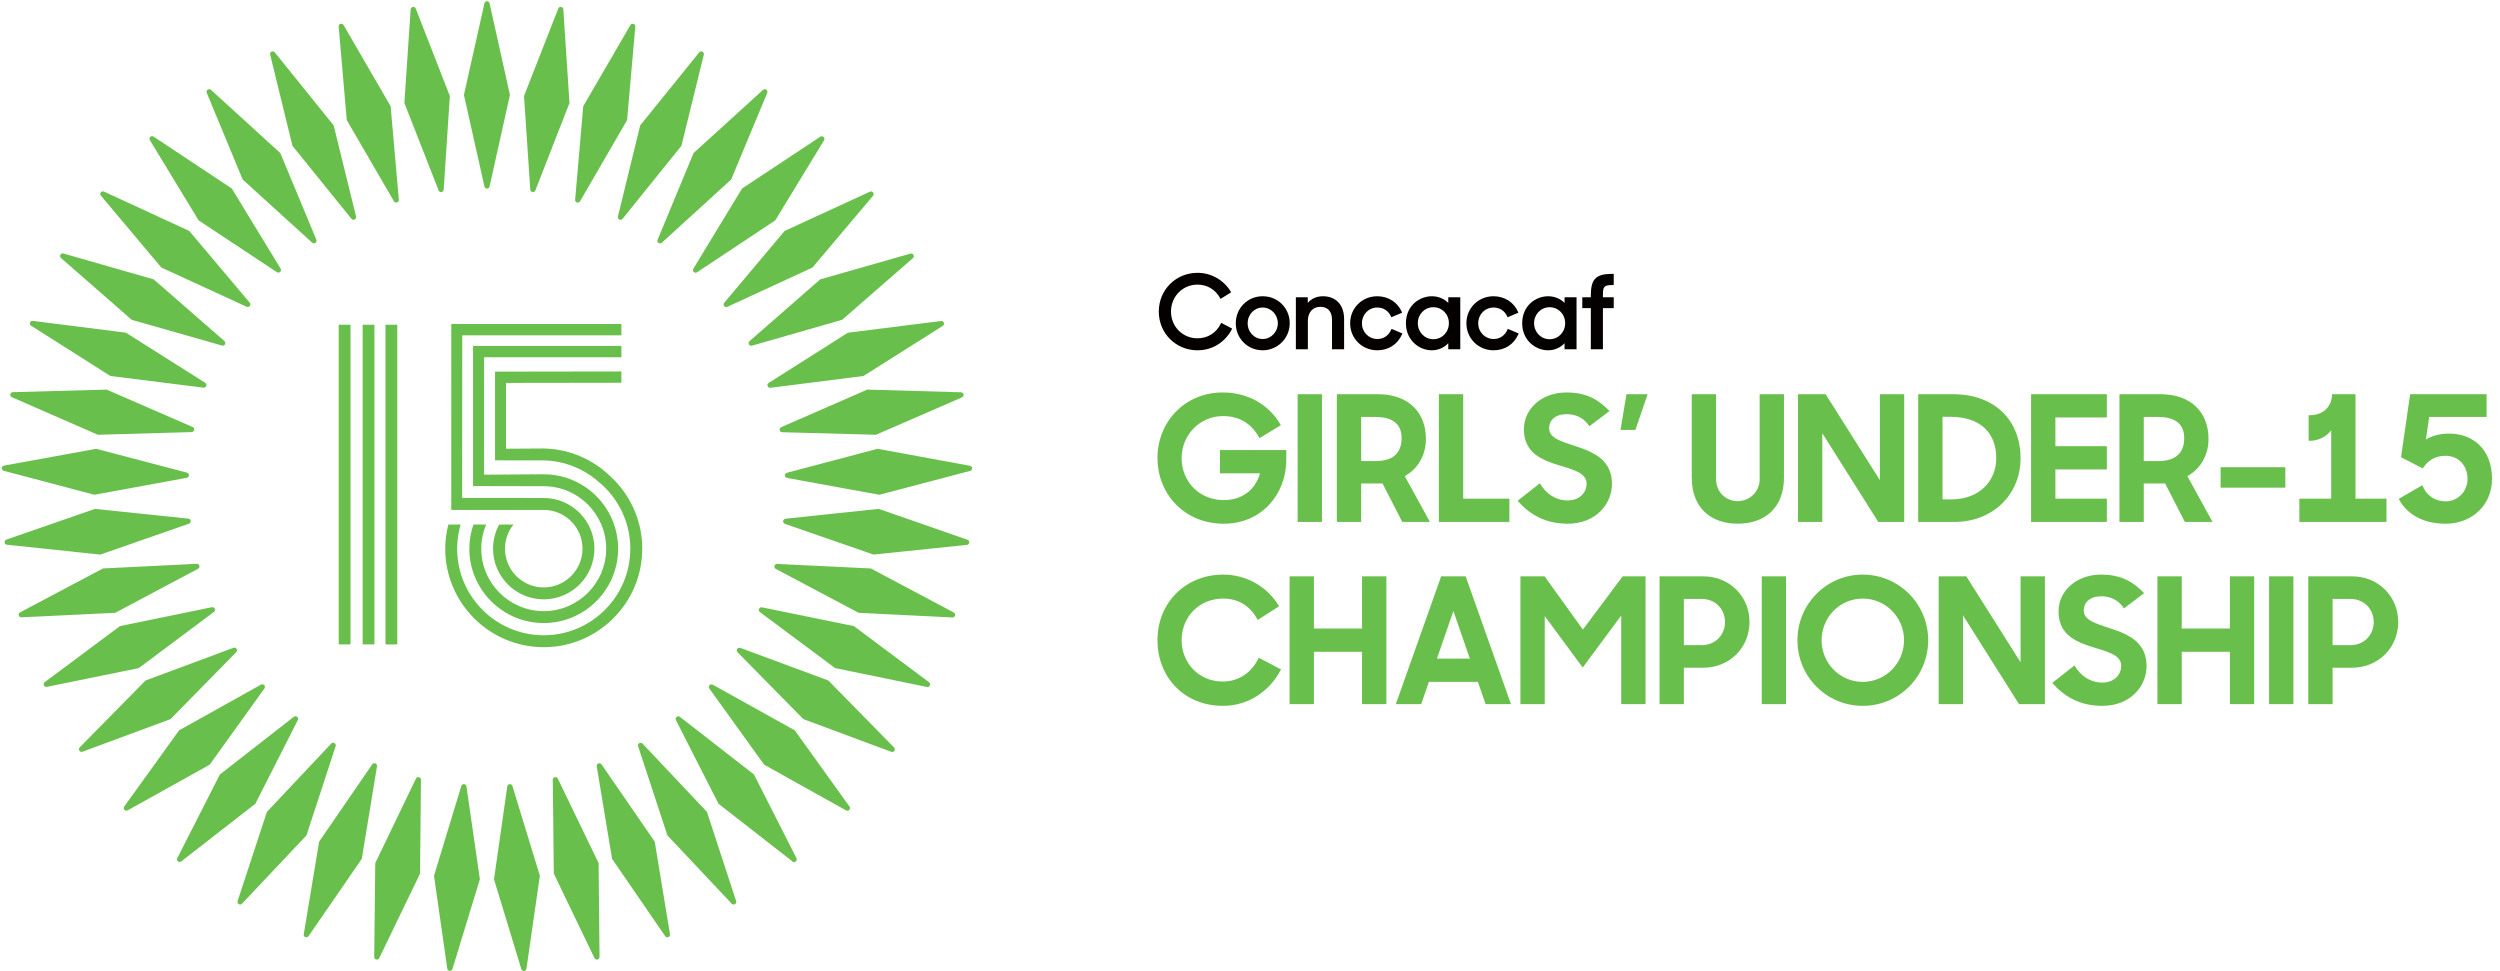 <?xml version="1.0" encoding="UTF-8"?>
<svg width="1400px" height="544px" viewBox="0 0 1400 544" version="1.1" xmlns="http://www.w3.org/2000/svg" xmlns:xlink="http://www.w3.org/1999/xlink" preserveAspectRatio="none">
    <title>Girls under-16 championship/2</title>
    <g id="Girls-under-16-championship/2" stroke="none" stroke-width="1" fill="none" fill-rule="evenodd">
        <g id="Group" transform="translate(648.733, 152.785)" fill="#040000" fill-rule="nonzero">
            <path d="M21.883,43.379 C9.72,43.379 0.192,33.851 0.192,21.688 C0.192,9.525 9.72,-0.003 21.883,-0.003 C29.527,-0.003 36.686,4.076 40.565,10.641 L40.718,10.9 L34.767,14.597 L34.613,14.307 C31.989,9.41 27.35,6.601 21.883,6.601 C13.551,6.601 7.023,13.228 7.023,21.688 C7.023,30.085 13.526,36.662 21.826,36.662 C27.659,36.662 32.463,33.608 35.005,28.284 L35.144,27.994 L41.285,31.252 L41.146,31.523 C37.311,38.947 30.111,43.379 21.883,43.379 Z" id="Path"></path>
            <path d="M58.381,43.379 C49.926,43.379 43.304,36.732 43.304,28.246 C43.304,19.76 49.926,13.113 58.381,13.113 C66.867,13.113 73.514,19.76 73.514,28.246 C73.514,36.591 66.725,43.379 58.381,43.379 Z M58.381,19.43 C53.661,19.43 49.964,23.302 49.964,28.246 C49.964,33.189 53.661,37.061 58.381,37.061 C63.052,37.061 66.853,33.106 66.853,28.246 C66.853,23.385 63.052,19.43 58.381,19.43 Z" id="Shape"></path>
            <path d="M97.193,42.809 L97.193,26.364 C97.193,21.635 94.851,19.031 90.6,19.031 C86.454,19.031 83.668,22.162 83.668,26.82 L83.668,42.809 L76.951,42.809 L76.951,13.683 L83.609,13.683 L83.609,16.822 C85.698,14.422 88.675,13.113 92.085,13.113 C99.414,13.113 103.967,17.994 103.967,25.851 L103.967,42.809 L97.193,42.809 L97.193,42.809 Z" id="Path"></path>
            <path d="M122.536,43.379 C114.019,43.379 107.347,36.732 107.347,28.246 C107.347,19.76 114.019,13.113 122.536,13.113 C128.727,13.113 134.014,16.528 136.335,22.025 L136.453,22.307 L130.416,24.887 L130.295,24.605 C128.877,21.316 126.049,19.43 122.536,19.43 C117.722,19.43 113.95,23.302 113.95,28.246 C113.95,33.189 117.772,37.061 122.651,37.061 C126.119,37.061 129.018,35.044 130.406,31.665 L130.524,31.377 L136.63,33.957 L136.506,34.242 C133.981,40.049 128.89,43.379 122.536,43.379 Z" id="Path"></path>
            <path d="M153.091,43.379 C145.959,43.379 138.584,37.718 138.584,28.246 C138.584,18.416 146.087,13.113 153.147,13.113 C156.652,13.113 160.083,14.539 162.305,16.878 L162.305,13.683 L169.022,13.683 L169.022,42.809 L162.305,42.809 L162.305,39.412 C160.039,41.91 156.658,43.379 153.091,43.379 Z M153.946,19.259 C149.067,19.259 145.245,23.182 145.245,28.189 C145.245,33.228 149.067,37.175 153.946,37.175 C158.825,37.175 162.647,33.228 162.647,28.189 C162.647,23.182 158.825,19.259 153.946,19.259 Z" id="Shape"></path>
            <path d="M187.65,43.379 C179.131,43.379 172.459,36.732 172.459,28.246 C172.459,19.76 179.131,13.113 187.65,13.113 C193.84,13.113 199.127,16.528 201.448,22.025 L201.566,22.307 L195.528,24.887 L195.407,24.605 C193.989,21.316 191.161,19.43 187.65,19.43 C182.834,19.43 179.062,23.302 179.062,28.246 C179.062,33.189 182.884,37.061 187.764,37.061 C191.231,37.061 194.13,35.044 195.518,31.665 L195.636,31.377 L201.741,33.957 L201.617,34.242 C199.092,40.049 194,43.379 187.65,43.379 Z" id="Path"></path>
            <path d="M218.202,43.379 C211.072,43.379 203.697,37.718 203.697,28.246 C203.697,18.416 211.2,13.113 218.259,13.113 C221.765,13.113 225.195,14.539 227.417,16.878 L227.417,13.683 L234.134,13.683 L234.134,42.809 L227.417,42.809 L227.417,39.412 C225.151,41.91 221.769,43.379 218.202,43.379 Z M219.059,19.259 C214.178,19.259 210.356,23.182 210.356,28.189 C210.356,33.228 214.178,37.175 219.059,37.175 C223.937,37.175 227.759,33.228 227.759,28.189 C227.759,23.182 223.937,19.259 219.059,19.259 Z" id="Shape"></path>
            <path d="M242.133,42.809 L242.133,19.772 L237.348,19.772 L237.348,13.683 L242.133,13.683 L242.133,12.508 C242.133,3.469 245.048,0.568 254.131,0.568 L254.951,0.568 L254.951,6.828 L254.643,6.828 C249.331,6.828 248.907,7.695 248.907,12.565 L248.907,13.683 L254.951,13.683 L254.951,19.772 L248.907,19.772 L248.907,42.809 L242.133,42.809 L242.133,42.809 Z" id="Path"></path>
        </g>
        <path d="M685.327,293.279 C706.593,293.279 720.313,276.717 720.313,257.509 L720.313,252.021 L683.171,252.021 L683.171,265.055 L705.613,265.055 C703.065,274.169 695.715,280.049 685.327,280.049 C671.607,280.049 661.709,269.661 661.709,256.529 C661.709,243.691 671.803,233.009 684.837,233.009 C694.147,233.009 700.909,237.223 705.319,245.357 L717.275,238.105 C711.199,227.325 699.635,219.779 684.739,219.779 C663.571,219.779 648.185,236.145 648.185,256.529 C648.185,276.325 662.983,293.279 685.327,293.279 Z M740.305,292.299 L740.305,220.759 L726.683,220.759 L726.683,292.299 L740.305,292.299 Z M762.257,292.299 L762.257,270.739 L774.213,270.739 L785.287,292.299 L800.771,292.299 L786.659,266.623 C794.401,262.409 798.517,254.373 798.517,245.847 C798.517,230.853 788.717,220.759 771.567,220.759 L748.635,220.759 L748.635,292.299 L762.257,292.299 Z M770.391,258.195 L762.257,258.195 L762.257,233.499 L770.391,233.499 C780.583,233.499 784.895,238.105 784.895,245.259 C784.895,252.413 781.465,258.195 770.391,258.195 Z M845.263,292.299 L845.263,279.265 L819.391,279.265 L819.391,220.759 L805.769,220.759 L805.769,292.299 L845.263,292.299 Z M877.897,293.279 C893.675,293.279 902.691,282.303 902.691,270.935 C902.691,260.044 895.775,255.081 888.07,251.929 L887.468,251.687 C885.658,250.971 883.814,250.349 882.013,249.767 C874.369,247.219 867.509,245.357 867.509,239.869 C867.509,235.361 870.939,231.931 877.309,231.931 C882.895,231.931 887.109,234.283 890.049,238.693 L901.319,230.167 C895.537,224.189 888.873,219.779 877.211,219.779 C863.393,219.779 853.397,228.893 853.397,240.359 C853.397,251.839 860.876,256.32 868.944,259.2 L869.536,259.408 C869.832,259.511 870.128,259.611 870.425,259.71 L871.019,259.906 C871.118,259.938 871.217,259.97 871.316,260.002 L871.91,260.192 C872.206,260.286 872.503,260.379 872.799,260.47 L873.389,260.653 C873.487,260.683 873.585,260.713 873.683,260.743 C873.918,260.815 874.153,260.887 874.387,260.959 L875.087,261.172 C882.181,263.339 888.481,265.319 888.481,270.837 C888.481,275.737 884.757,280.245 877.799,280.245 C871.429,280.245 865.843,276.717 862.315,270.641 L849.869,280.441 C856.337,287.791 864.961,293.279 877.897,293.279 Z M915.823,240.751 L922.683,220.759 L910.825,220.759 L907.493,240.751 L915.823,240.751 Z M973.153,293.279 C988.049,293.279 999.025,284.557 999.025,267.505 L999.025,220.759 L985.403,220.759 L985.403,268.387 C985.403,275.247 979.915,280.637 973.055,280.637 C966.195,280.637 961.001,275.247 961.001,268.387 L961.001,220.759 L947.379,220.759 L947.379,267.505 C947.379,284.557 958.257,293.279 973.153,293.279 Z M1020.487,292.299 L1020.487,242.613 L1051.847,292.299 L1066.351,292.299 L1066.351,220.759 L1052.729,220.759 L1052.729,268.877 L1022.349,220.759 L1006.865,220.759 L1006.865,292.299 L1020.487,292.299 Z M1094.281,292.299 C1116.135,292.299 1131.521,276.913 1131.521,256.529 C1131.521,236.243 1117.899,220.759 1093.693,220.759 L1074.191,220.759 L1074.191,292.299 L1094.281,292.299 Z M1092.713,279.657 L1087.813,279.657 L1087.813,233.401 L1092.125,233.401 C1109.667,233.401 1117.899,243.005 1117.899,256.529 C1117.899,269.661 1108.197,279.657 1092.713,279.657 Z M1179.835,292.299 L1179.835,279.265 L1151.023,279.265 L1151.023,262.899 L1179.835,262.899 L1179.835,249.865 L1151.023,249.865 L1151.023,233.793 L1179.835,233.793 L1179.835,220.759 L1137.401,220.759 L1137.401,292.299 L1179.835,292.299 Z M1200.513,292.299 L1200.513,270.739 L1212.469,270.739 L1223.543,292.299 L1239.027,292.299 L1224.915,266.623 C1232.657,262.409 1236.773,254.373 1236.773,245.847 C1236.773,230.853 1226.973,220.759 1209.823,220.759 L1186.891,220.759 L1186.891,292.299 L1200.513,292.299 Z M1208.647,258.195 L1200.513,258.195 L1200.513,233.499 L1208.647,233.499 C1218.839,233.499 1223.151,238.105 1223.151,245.259 C1223.151,252.413 1219.721,258.195 1208.647,258.195 Z M1279.795,273.091 L1279.795,261.625 L1243.535,261.625 L1243.535,273.091 L1279.795,273.091 Z M1336.439,292.299 L1336.439,279.265 L1319.093,279.265 L1319.093,220.759 L1305.961,220.759 C1305.961,225.855 1302.727,232.519 1293.319,232.519 L1292.829,232.519 L1292.829,246.827 L1293.907,246.827 C1298.317,246.827 1303.217,244.279 1305.471,240.947 L1305.471,279.265 L1287.635,279.265 L1287.635,292.299 L1336.439,292.299 Z M1369.563,293.279 C1384.655,293.279 1395.533,282.499 1395.533,268.289 C1395.533,251.139 1384.459,242.809 1371.425,242.809 C1365.643,242.809 1361.429,244.377 1358.489,246.141 L1360.351,233.499 L1392.495,233.499 L1392.495,220.759 L1349.669,220.759 L1344.573,256.039 L1356.725,262.311 C1359.469,258.195 1363.193,255.255 1369.367,255.255 C1377.109,255.255 1381.813,261.037 1381.813,268.191 C1381.813,275.541 1376.031,280.735 1369.759,280.735 C1363.193,280.735 1358.489,277.109 1356.529,271.719 L1343.299,279.363 C1347.415,287.301 1356.039,293.279 1369.563,293.279 Z M684.935,395.279 C699.145,395.279 711.101,387.047 717.373,374.895 L704.927,368.329 C701.301,375.973 694.441,381.657 684.641,381.657 C671.509,381.657 661.709,371.367 661.709,358.529 C661.709,345.397 671.607,335.205 684.935,335.205 C694.049,335.205 700.321,339.713 704.339,347.161 L716.295,339.517 C710.023,328.835 698.361,321.779 684.935,321.779 C664.257,321.779 648.185,337.165 648.185,358.529 C648.185,378.913 662.787,395.279 684.935,395.279 Z M735.797,394.299 L735.797,364.997 L762.747,364.997 L762.747,394.299 L776.369,394.299 L776.369,322.759 L762.747,322.759 L762.747,351.963 L735.797,351.963 L735.797,322.759 L722.175,322.759 L722.175,394.299 L735.797,394.299 Z M795.871,394.299 L800.183,381.853 L827.623,381.853 L831.935,394.299 L846.145,394.299 L820.763,322.759 L807.043,322.759 L781.661,394.299 L795.871,394.299 Z M823.115,368.819 L804.691,368.819 L813.903,342.163 L823.115,368.819 Z M865.059,394.299 L865.059,345.005 L886.325,373.817 L907.885,344.711 L907.885,394.299 L921.507,394.299 L921.507,322.759 L908.669,322.759 L886.423,352.551 L864.961,322.759 L851.437,322.759 L851.437,394.299 L865.059,394.299 Z M942.969,394.299 L942.969,373.915 L953.847,373.915 C968.743,373.915 979.719,362.547 979.719,348.337 C979.719,334.127 968.743,322.759 953.945,322.759 L929.347,322.759 L929.347,394.299 L942.969,394.299 Z M952.965,361.273 L942.969,361.273 L942.969,335.401 L952.965,335.401 C960.707,335.401 965.999,341.183 965.999,348.337 C965.999,355.491 960.707,361.273 952.965,361.273 Z M1000.201,394.299 L1000.201,322.759 L986.579,322.759 L986.579,394.299 L1000.201,394.299 Z M1043.125,395.279 C1063.509,395.279 1079.777,378.913 1079.777,358.529 C1079.777,338.243 1063.509,321.779 1043.125,321.779 C1022.839,321.779 1006.571,338.243 1006.571,358.529 C1006.571,378.913 1022.839,395.279 1043.125,395.279 Z M1043.125,381.853 C1030.287,381.853 1020.095,371.367 1020.095,358.529 C1020.095,345.691 1030.287,335.205 1043.125,335.205 C1055.963,335.205 1066.253,345.691 1066.253,358.529 C1066.253,371.367 1055.963,381.853 1043.125,381.853 Z M1099.279,394.299 L1099.279,344.613 L1130.639,394.299 L1145.143,394.299 L1145.143,322.759 L1131.521,322.759 L1131.521,370.877 L1101.141,322.759 L1085.657,322.759 L1085.657,394.299 L1099.279,394.299 Z M1177.287,395.279 C1193.065,395.279 1202.081,384.303 1202.081,372.935 C1202.081,362.044 1195.165,357.081 1187.46,353.929 L1186.858,353.687 C1185.048,352.971 1183.204,352.349 1181.403,351.767 C1173.759,349.219 1166.899,347.357 1166.899,341.869 C1166.899,337.361 1170.329,333.931 1176.699,333.931 C1182.285,333.931 1186.499,336.283 1189.439,340.693 L1200.709,332.167 C1194.927,326.189 1188.263,321.779 1176.601,321.779 C1162.783,321.779 1152.787,330.893 1152.787,342.359 C1152.787,353.839 1160.266,358.32 1168.334,361.2 L1168.926,361.408 C1169.222,361.511 1169.518,361.611 1169.815,361.71 L1170.409,361.906 C1170.508,361.938 1170.607,361.97 1170.706,362.002 L1171.3,362.192 C1171.596,362.286 1171.893,362.379 1172.189,362.47 L1172.779,362.653 C1172.877,362.683 1172.975,362.713 1173.073,362.743 C1173.308,362.815 1173.543,362.887 1173.777,362.959 L1174.477,363.172 C1181.571,365.339 1187.871,367.319 1187.871,372.837 C1187.871,377.737 1184.147,382.245 1177.189,382.245 C1170.819,382.245 1165.233,378.717 1161.705,372.641 L1149.259,382.441 C1155.727,389.791 1164.351,395.279 1177.287,395.279 Z M1221.779,394.299 L1221.779,364.997 L1248.729,364.997 L1248.729,394.299 L1262.351,394.299 L1262.351,322.759 L1248.729,322.759 L1248.729,351.963 L1221.779,351.963 L1221.779,322.759 L1208.157,322.759 L1208.157,394.299 L1221.779,394.299 Z M1284.303,394.299 L1284.303,322.759 L1270.681,322.759 L1270.681,394.299 L1284.303,394.299 Z M1306.255,394.299 L1306.255,373.915 L1317.133,373.915 C1332.029,373.915 1343.005,362.547 1343.005,348.337 C1343.005,334.127 1332.029,322.759 1317.231,322.759 L1292.633,322.759 L1292.633,394.299 L1306.255,394.299 Z M1316.251,361.273 L1306.255,361.273 L1306.255,335.401 L1316.251,335.401 C1323.993,335.401 1329.285,341.183 1329.285,348.337 C1329.285,355.491 1323.993,361.273 1316.251,361.273 Z" id="GIRLS’UNDER-15CHAMPIONSHIP" fill="#69BF4B" fill-rule="nonzero"></path>
        <path d="M286.95,440.141 L302.326,490.418 L294.803,542.472 C294.551,543.999 292.421,544.162 291.939,542.689 L276.637,492.392 L284.082,440.362 C284.335,438.835 286.464,438.668 286.95,440.141 Z M261.209,440.353 L268.727,492.394 L253.355,542.684 C252.87,544.156 250.736,543.989 250.484,542.462 L243.039,490.42 L258.341,440.135 C258.823,438.662 260.956,438.826 261.209,440.353 Z M312.355,435.996 L335.223,483.344 L335.739,535.93 C335.72,537.476 333.641,537.962 332.938,536.587 L310.136,489.212 L309.553,436.657 C309.573,435.107 311.652,434.621 312.355,435.996 Z M235.737,436.638 L235.224,489.212 L212.353,536.571 C211.649,537.947 209.571,537.457 209.555,535.915 L210.142,483.345 L232.936,435.985 C233.639,434.606 235.722,435.091 235.737,436.638 Z M336.831,428.028 L366.658,471.327 L375.195,523.217 C375.412,524.752 373.431,525.548 372.525,524.289 L342.761,480.956 L334.161,429.1 C333.944,427.573 335.926,426.773 336.831,428.028 Z M211.132,429.075 L202.599,480.958 L172.768,524.268 C171.863,525.519 169.881,524.723 170.103,523.192 L178.706,471.325 L208.463,428.003 C209.368,426.744 211.35,427.54 211.132,429.075 Z M359.802,416.412 L395.889,454.652 L412.248,504.63 C412.698,506.115 410.86,507.203 409.772,506.099 L373.744,467.817 L357.331,417.885 C356.88,416.405 358.718,415.309 359.802,416.412 Z M187.97,417.847 L171.619,467.817 L135.524,506.064 C134.44,507.168 132.602,506.072 133.056,504.592 L149.474,454.652 L185.498,416.378 C186.583,415.274 188.42,416.362 187.97,417.847 Z M380.733,401.427 L422.233,433.71 L446.029,480.607 C446.701,482.002 445.05,483.362 443.806,482.437 L402.357,450.1 L378.514,403.261 C377.842,401.863 379.49,400.506 380.733,401.427 Z M166.794,403.21 L143.005,450.1 L101.498,482.39 C100.254,483.315 98.607,481.955 99.279,480.56 L123.13,433.71 L164.575,401.38 C165.814,400.455 167.462,401.815 166.794,403.21 Z M399.13,383.422 L445.071,408.99 L475.745,451.706 C476.623,452.98 475.201,454.577 473.833,453.851 L427.931,428.224 L397.218,385.57 C396.34,384.296 397.762,382.699 399.13,383.422 Z M148.097,385.516 L117.431,428.224 L71.482,453.8 C70.114,454.523 68.692,452.93 69.57,451.655 L100.291,408.99 L146.182,383.371 C147.549,382.644 148.976,384.241 148.097,385.516 Z M414.563,362.82 L463.869,381.075 L500.706,418.608 C501.767,419.735 500.605,421.53 499.14,421.025 L449.865,402.703 L413.001,365.237 C411.94,364.11 413.102,362.315 414.563,362.82 Z M132.323,365.173 L95.498,402.701 L46.184,420.961 C44.719,421.466 43.557,419.67 44.622,418.547 L81.493,381.077 L130.757,362.764 C132.222,362.255 133.384,364.046 132.323,365.173 Z M426.672,340.105 L478.185,350.616 L520.318,382.091 C521.542,383.043 520.664,384.989 519.14,384.71 L467.647,374.129 L425.498,342.728 C424.274,341.78 425.148,339.829 426.672,340.105 Z M119.838,342.663 L77.717,374.13 L26.188,384.648 C24.669,384.924 23.794,382.974 25.015,382.022 L67.175,350.621 L118.661,340.04 C120.18,339.76 121.058,341.711 119.838,342.663 Z M347.981,208 L347.981,214.345 L283.388,214.438 L283.388,251.287 L304.294,251.151 L304.294,251.124 C304.426,251.124 304.546,251.147 304.674,251.147 L304.674,251.147 L304.896,251.147 L304.896,251.163 C319.526,251.555 332.698,257.656 342.343,267.285 C342.335,267.292 342.331,267.3 342.323,267.308 C342.906,267.867 343.544,268.373 344.107,268.955 C353.712,278.887 359.658,292.379 359.658,307.257 C359.658,337.679 334.909,362.427 304.492,362.427 C274.07,362.427 249.322,337.679 249.322,307.257 C249.322,302.579 249.971,298.064 251.075,293.731 L251.075,293.731 L257.956,293.731 C256.701,298.025 256.002,302.555 256.002,307.257 C256.002,333.991 277.754,355.743 304.492,355.743 C331.226,355.743 352.978,333.991 352.978,307.257 C352.978,294.127 347.709,282.214 339.203,273.475 C337.618,271.843 335.908,270.347 334.109,268.955 L334.109,268.955 L334.191,268.885 C326.132,262.237 315.893,258.126 304.682,257.834 L304.682,257.834 L277.226,257.799 L277.226,208.334 L277.229,208.334 L277.229,208.105 L347.981,208 Z M196.289,181.834 L196.289,360.858 L189.683,360.858 L189.683,181.834 L196.289,181.834 Z M209.687,181.834 L209.687,360.858 L203.077,360.858 L203.077,181.834 L209.687,181.834 Z M222.479,181.834 L222.479,360.858 L215.873,360.858 L215.873,181.834 L222.479,181.834 Z M347.98,193.73 L347.98,200.075 L271.077,200.075 L271.077,265.818 L304.654,265.593 L304.654,265.608 C327.549,265.698 346.146,284.341 346.146,307.26 C346.146,330.224 327.459,348.911 304.491,348.911 C281.518,348.911 262.832,330.224 262.832,307.26 C262.832,302.515 263.667,297.976 265.132,293.729 L265.132,293.729 L272.239,293.729 C270.487,297.895 269.515,302.461 269.515,307.26 C269.515,326.544 285.202,342.235 304.491,342.235 C323.776,342.235 339.466,326.544 339.466,307.26 C339.466,287.971 323.776,272.28 304.491,272.28 L304.491,272.28 L264.914,272.198 L264.903,193.73 L347.98,193.73 Z M435.17,315.804 L487.685,318.33 L534.128,343.001 C535.48,343.754 534.913,345.818 533.366,345.775 L480.858,343.175 L434.412,318.579 C433.06,317.829 433.623,315.762 435.17,315.804 Z M110.171,315.735 C111.721,315.693 112.288,317.756 110.936,318.51 L64.505,343.177 L11.978,345.706 C10.428,345.749 9.864,343.686 11.216,342.932 L57.674,318.331 L110.171,315.735 Z M258.869,181.399 L258.869,181.446 L347.981,181.446 L347.981,187.787 L258.869,187.791 L258.799,278.83 L258.799,278.83 L259.272,278.831 C259.324,278.831 259.379,278.831 259.438,278.831 L260.333,278.832 C260.423,278.832 260.515,278.832 260.612,278.832 L261.57,278.833 C261.686,278.833 261.805,278.833 261.928,278.833 L262.7,278.834 C262.835,278.834 262.972,278.834 263.113,278.834 L263.988,278.835 C264.745,278.835 265.567,278.836 266.445,278.837 L267.524,278.838 C276.535,278.845 290.37,278.857 298.311,278.864 L299.253,278.865 C299.709,278.865 300.14,278.865 300.546,278.866 L301.682,278.867 C301.799,278.867 301.913,278.867 302.023,278.867 L302.646,278.868 C302.743,278.868 302.837,278.868 302.927,278.868 L303.999,278.869 C304.052,278.869 304.1,278.869 304.144,278.869 L304.488,278.869 C320.14,278.869 332.873,291.607 332.873,307.258 C332.873,322.906 320.14,335.64 304.488,335.64 C288.84,335.64 276.106,322.906 276.106,307.258 C276.106,302.358 277.35,297.754 279.541,293.732 L279.541,293.732 L287.542,293.732 C284.574,297.443 282.786,302.145 282.786,307.258 C282.786,319.223 292.524,328.96 304.488,328.96 C316.456,328.96 326.194,319.223 326.194,307.258 C326.194,295.329 316.518,285.623 304.608,285.556 L304.608,285.556 L302.851,285.557 C302.749,285.557 302.644,285.557 302.534,285.557 L296.481,285.558 C296.286,285.558 296.089,285.558 295.889,285.558 L289.966,285.559 C289.73,285.559 289.492,285.559 289.253,285.559 L283.289,285.56 C283.033,285.56 282.777,285.56 282.52,285.56 L276.31,285.561 C276.051,285.561 275.793,285.561 275.535,285.561 L269.483,285.562 C269.239,285.562 268.995,285.562 268.754,285.562 L262.628,285.563 C262.419,285.563 262.212,285.563 262.007,285.563 L256.265,285.564 C256.125,285.564 255.989,285.564 255.857,285.564 L252.707,285.564 L252.707,181.399 L258.869,181.399 Z M492.146,284.972 L541.81,302.264 C543.259,302.804 543.014,304.929 541.48,305.124 L489.189,310.567 L439.533,293.35 C438.08,292.813 438.325,290.692 439.86,290.494 L492.146,284.972 Z M53.216,284.975 L105.495,290.423 C107.029,290.613 107.274,292.739 105.825,293.279 L56.173,310.567 L3.875,305.049 C2.34,304.855 2.095,302.733 3.548,302.193 L53.216,284.975 Z M491.462,251.325 L543.185,260.83 C544.7,261.145 544.782,263.282 543.29,263.709 L492.449,277.072 L440.745,267.638 C439.226,267.327 439.144,265.19 440.632,264.762 L491.462,251.325 Z M53.899,251.324 L104.733,264.691 C106.221,265.118 106.139,267.252 104.624,267.566 L52.912,277.071 L2.071,263.634 C0.583,263.206 0.669,261.069 2.184,260.758 L53.899,251.324 Z M485.649,218.175 L538.215,219.679 C539.761,219.753 540.169,221.851 538.763,222.5 L490.556,243.471 L438.017,242.041 C436.471,241.964 436.063,239.865 437.465,239.216 L485.649,218.175 Z M59.711,218.179 L107.909,239.143 C109.312,239.792 108.908,241.89 107.362,241.968 L54.807,243.472 L6.612,222.43 C5.205,221.781 5.614,219.683 7.16,219.605 L59.711,218.179 Z M527.993,182.469 L483.552,210.551 L431.413,217.157 C429.87,217.32 429.148,215.311 430.438,214.452 L474.848,186.304 L527.025,179.761 C528.564,179.601 529.287,181.614 527.993,182.469 Z M18.363,179.693 L70.514,186.303 L114.947,214.385 C116.237,215.236 115.514,217.249 113.976,217.09 L61.809,210.55 L17.392,182.398 C16.102,181.547 16.824,179.534 18.363,179.693 Z M511.247,144.55 L471.612,179.086 L421.09,193.576 C419.594,193.973 418.572,192.096 419.714,191.051 L459.302,156.456 L509.875,142.02 C511.371,141.628 512.389,143.509 511.247,144.55 Z M35.525,141.957 L86.059,156.455 L125.682,190.988 C126.825,192.029 125.806,193.91 124.31,193.513 L73.749,179.09 L34.15,144.487 C33.007,143.442 34.029,141.565 35.525,141.957 Z M488.902,109.632 L455.002,149.814 L407.286,171.847 C405.867,172.464 404.569,170.77 405.541,169.562 L439.386,129.329 L487.161,107.343 C488.579,106.725 489.877,108.427 488.902,109.632 Z M58.246,107.286 L105.974,129.326 L139.862,169.504 C140.833,170.709 139.539,172.407 138.121,171.793 L90.358,149.819 L56.501,109.571 C55.534,108.37 56.828,106.668 58.246,107.286 Z M461.49,78.534 L434.127,123.422 L390.331,152.483 C389.021,153.311 387.479,151.826 388.256,150.486 L415.561,105.555 L459.419,76.54 C460.729,75.713 462.268,77.197 461.49,78.534 Z M85.993,76.49 L129.801,105.559 L157.156,150.435 C157.933,151.776 156.395,153.256 155.085,152.433 L111.235,123.422 L83.922,78.483 C83.145,77.142 84.687,75.662 85.993,76.49 Z M429.657,51.983 L409.462,100.523 L370.613,135.93 C369.447,136.944 367.698,135.717 368.262,134.275 L388.39,85.703 L427.306,50.327 C428.471,49.313 430.22,50.541 429.657,51.983 Z M118.119,50.289 L156.972,85.703 L177.159,134.232 C177.722,135.674 175.974,136.906 174.808,135.887 L135.9,100.523 L115.764,51.94 C115.205,50.498 116.949,49.27 118.119,50.289 Z M394.139,30.608 L381.592,81.662 L348.605,122.579 C347.607,123.764 345.691,122.816 346.025,121.305 L358.502,70.227 L391.562,29.329 C392.565,28.144 394.477,29.1 394.139,30.608 Z M153.862,29.299 L186.856,70.228 L199.399,121.271 C199.737,122.782 197.821,123.734 196.823,122.549 L163.771,81.664 L151.286,30.574 C150.951,29.062 152.867,28.114 153.862,29.299 Z M355.776,14.902 L351.168,67.274 L324.815,112.749 C324.01,114.066 321.97,113.425 322.071,111.883 L326.606,59.499 L353.037,14.032 C353.841,12.715 355.881,13.36 355.776,14.902 Z M192.395,14.016 L218.756,59.498 L223.361,111.858 C223.462,113.405 221.426,114.05 220.617,112.729 L194.19,67.273 L189.652,14.878 C189.551,13.336 191.591,12.69 192.395,14.016 Z M315.468,5.238 L318.907,57.7 L299.801,106.66 C299.21,108.09 297.096,107.768 296.96,106.225 L293.447,53.764 L312.627,4.795 C313.222,3.365 315.336,3.696 315.468,5.238 Z M232.809,4.785 L251.915,53.765 L248.472,106.214 C248.34,107.753 246.226,108.083 245.632,106.654 L226.452,57.697 L229.964,5.224 C230.1,3.681 232.214,3.359 232.809,4.785 Z M274.155,1.838 L285.564,53.16 L274.155,104.468 C273.786,105.972 271.649,105.972 271.28,104.468 L259.797,53.16 L271.28,1.838 C271.649,0.334 273.786,0.334 274.155,1.838 Z" id="Combined-Shape" fill="#69BF4B"></path>
    </g>
</svg>